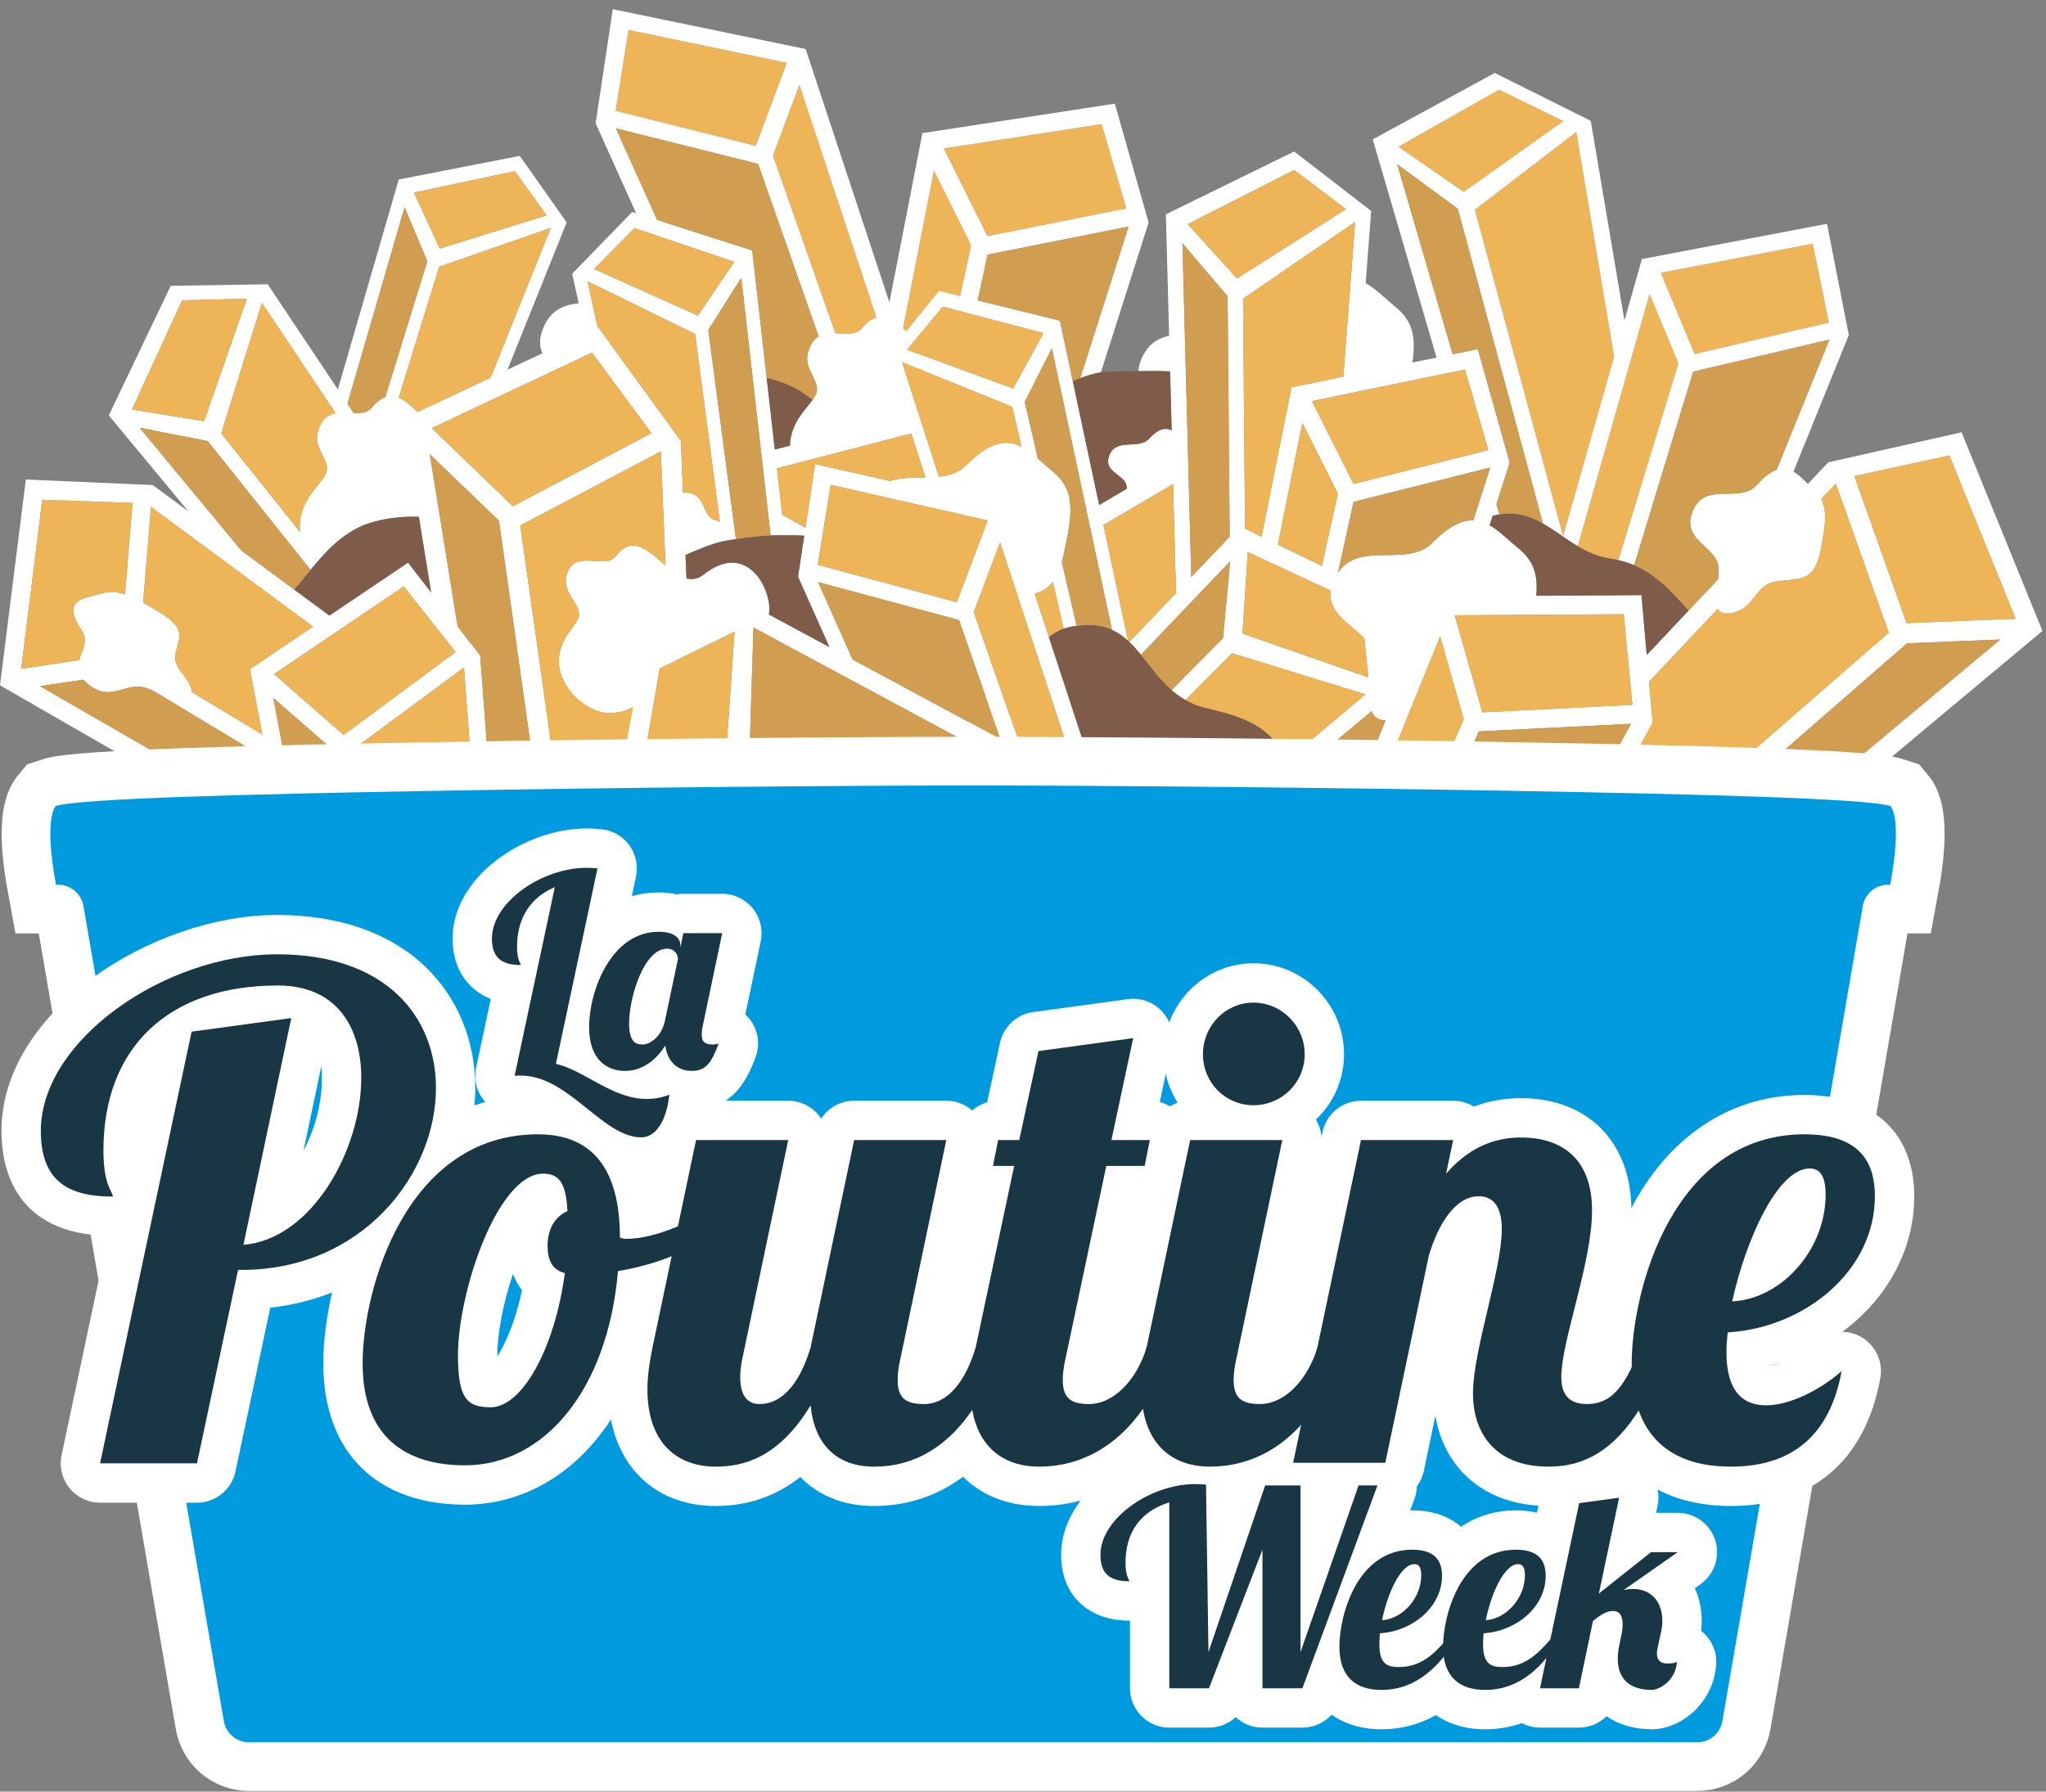 <svg width="153" height="134" viewBox="0 0 153 134" fill="none" xmlns="http://www.w3.org/2000/svg">
<rect x="0" y="0" width="153" height="134" fill="#808080" stroke="none"/>
<path d="M117.953 52.123C119.13 52.123 125.201 54.192 129.303 54.742C131.248 55.005 132.722 55.432 135.183 57.64C136.512 58.83 118.208 59.495 118.208 59.495L117.953 52.123V52.123Z" fill="#B68400"/>
<path d="M21.338 53.57C20.062 53.57 15.982 54.834 15.253 55.57C14.524 56.306 13.202 57.778 13.019 58.513C12.837 59.247 20.678 59.247 20.678 59.247L21.338 53.57Z" fill="#B68400"/>
<path d="M25.373 58.605C32.894 57.778 40.689 47.571 47.253 52.261C57.298 59.438 51.082 61.088 51.082 61.088L25.373 58.605" fill="#B68400"/>
<path d="M72.43 53.577C73.2 54.223 70.353 55.289 71.485 55.86C72.617 56.43 73.089 55.669 73.843 55.764C74.599 55.86 75.07 57.285 76.484 56.715C77.9 56.144 78.97 55.767 78.183 54.338C77.239 52.625 75.643 54.265 74.975 53.1C73.938 51.294 70.732 52.149 72.43 53.577Z" fill="white"/>
<path d="M84.232 15.591L82.382 9.282L70.57 11.102L73.834 17.665L84.232 15.591Z" fill="#EDB458"/>
<path d="M67.763 24.783L70.216 21.756L71.802 22.146L72.624 18.34L69.838 12.743L67.527 24.561C67.605 24.634 67.684 24.707 67.762 24.783L67.763 24.783Z" fill="#EDB458"/>
<path d="M61.863 68.172L61.989 67.584L61.787 67.505L61.863 68.172Z" fill="#EDB458"/>
<path d="M61.179 71.339L61.341 70.587L59.642 70.767L61.179 71.339Z" fill="#EDB458"/>
<path d="M58.84 4.696L46.998 2.236L46.031 8.288L56.52 10.914L58.84 4.696Z" fill="#EDB458"/>
<path d="M62.465 24.938C63.223 24.969 63.994 25.11 64.467 24.542C64.85 24.084 65.204 23.851 65.543 23.749L59.78 6.337L57.8 11.643L62.465 24.938V24.938Z" fill="#EDB458"/>
<path d="M116.916 9.059L112.101 6.707L104.571 10.97L109.454 14.355L116.916 9.059Z" fill="#EDB458"/>
<path d="M116.889 40.102L120.708 26.672L117.872 9.865L110.285 15.687L116.889 40.102Z" fill="#EDB458"/>
<path d="M136.767 24.126L135.556 18.224L124.191 20.401L126.723 26.491L136.767 24.126Z" fill="#EDB458"/>
<path d="M121.028 41.898L125.516 27.176L123.357 21.98L117.981 40.85C118.708 41.285 119.492 41.645 120.415 41.778C120.63 41.809 120.829 41.853 121.028 41.898L121.028 41.898Z" fill="#EDB458"/>
<path d="M115.539 81.119L117.293 76.791L152.734 47.19L146.688 32.333L136.715 34.582L135.197 36.194C134.839 35.844 134.493 35.496 134.115 35.275L138.254 25.06L136.622 16.739L122.782 19.377L121.476 23.973L118.956 9.035L111.776 5.456L102.654 10.427L107.426 26.744L105.618 27.115C105.891 25.221 105.674 24.015 104.325 22.927C103.569 22.317 102.888 21.596 102.124 21.183L102.537 15.778L96.779 11.33L87.183 16.029L87.427 25.114C86.624 25.29 85.924 25.69 85.463 26.621C85.252 27.046 85.154 27.419 85.126 27.759C85.916 27.742 86.722 27.74 87.499 27.778L87.618 32.189C87.169 31.977 86.662 32.016 85.931 32.813C85.154 33.658 83.54 32.752 82.985 33.983C82.432 35.216 83.865 35.424 84.193 36.169C84.242 36.279 84.26 36.412 84.268 36.552L82.197 37.77L80.224 28.507L79.26 23.98L73.112 22.468L73.851 19.046L84.393 16.945L80.779 28.284C81.339 28.074 81.867 27.917 82.325 27.847L85.895 16.645L83.366 7.754L68.979 9.957L66.51 22.615L60.247 3.669L45.825 0.687L44.541 9.222L47.568 15.945L47.277 15.852L42.787 20.474L43.273 22.684C42.236 22.793 41.307 23.133 40.739 24.277C40.294 25.174 40.31 25.855 40.564 26.424L37.949 27.653L42.376 16.632L38.869 11.659L29.819 13.426L25.266 29.123L20.02 21.264L12.768 21.378L8.135 31.069L14.092 38.252L11.422 36.28L1.932 35.861L0 51.256L16.148 60.55L15.499 62.786L21.363 64.135L30.115 110.217L40.464 109.378L38.434 82.497L41.165 99.33L53.667 100.075L53.075 85.644L57.62 90.876L69.463 80.947L73.793 91.706L81.56 92.227L84.992 99.926L82.554 105.956L92.436 111.436L106.223 86.037L113.108 80.287L115.54 81.118L115.539 81.119ZM114.901 79.454L114.336 79.261L115.308 78.449L114.901 79.454V79.454ZM145.778 34.072L150.731 46.278L142.576 46.605L138.67 35.612L145.778 34.072H145.778ZM137.279 36.17L141.241 47.316L114.693 70.434L123.584 54.055L123.316 50.989L128.464 45.526C128.599 45.793 128.866 45.936 129.368 45.866C131.277 45.6 131.129 43.763 132.798 43.496C134.469 43.229 135.654 43.62 136.13 41.223C136.498 39.382 136.668 38.24 136.189 37.327L137.279 36.17L137.279 36.17ZM110.85 53.276L108.784 46.019L121.421 45.939L122.07 52.718L110.85 53.276H110.85ZM108.608 75.047L106.197 78.799L55.996 57.936L56.346 46.936L108.608 75.047L108.608 75.047ZM93.406 97.293L90.994 98.037L83.303 75.928L86.848 77.315L93.406 97.293V97.293ZM90.835 85.477L90.72 85.129L92 79.332L93.139 79.778L90.835 85.477V85.477ZM89.934 82.729L88.352 77.904L90.788 78.857L89.934 82.729V82.729ZM91.515 87.553L94.455 80.293L97.603 81.525L93.039 92.203L91.515 87.553L91.515 87.553ZM48.745 60.86L55.002 59.047L105.427 80L103.846 82.46L48.745 60.86V60.86ZM52.846 80.045L52.7 76.5L55.62 78.259L53.537 80.444L52.846 80.045V80.045ZM52.631 74.82L52.362 68.255L59.87 73.801L56.612 77.218L52.632 74.821L52.631 74.82ZM56.669 65.502L53.71 66.751L52.246 65.436L52.198 64.26L52.803 63.989L56.669 65.502H56.669ZM60.711 67.084L60.98 69.445L58.902 69.666L58.455 66.274L58.544 66.236L60.711 67.084V67.084ZM57.893 69.772L56.9 69.877L54.36 68.001L57.486 66.683L57.894 69.772H57.893ZM61.863 68.172L61.787 67.506L61.99 67.585L61.863 68.173V68.172ZM61.341 70.588L61.179 71.339L59.642 70.767L61.341 70.588ZM60.583 72.598L60.903 72.717L60.837 72.786L60.583 72.598ZM63.258 68.081L64.478 68.559L64.594 68.846L62.654 70.88L63.258 68.082V68.081ZM55.031 40.32L52.967 24.677L55.432 20.782L57.629 40.051C58.477 40.015 59.32 40.021 60.142 40.066L59.675 43.133L62.019 48.392L57.501 45.961C57.535 45.708 57.544 45.461 57.519 45.229C57.326 43.434 55.56 40.645 52.624 42.968C52.19 43.312 51.761 43.369 51.337 43.259L51.265 41.507C52.291 41.054 53.269 40.661 54.045 40.491C54.37 40.42 54.701 40.373 55.031 40.319L55.031 40.32ZM75.696 30.427L76.388 33.415C75.322 32.868 74.084 32.945 72.242 34.803C71.685 35.365 70.975 35.573 70.213 35.657L67.456 27.089L75.695 30.427H75.696ZM80.642 58.41L76.419 56.138L72.818 45.785L74.787 40.571L80.642 58.41V58.41ZM63.76 49.328L61.179 43.537L71.719 46.378L74.814 55.275L63.76 49.328V49.328ZM62.118 36.265L73.857 38.926L71.549 45.04L61.153 42.239L62.118 36.265L62.118 36.265ZM68.148 32.422L69.208 35.715C68.292 35.73 67.362 35.707 66.566 35.974L60.957 34.707L60.232 39.471L58.494 38.491L58.101 35.03L68.148 32.422L68.148 32.422ZM49.33 50.001L54.931 47.246L54.204 57.766L47.636 59.86L49.33 50.001V50.001ZM92.914 47.383L93.306 41.292L99.519 44.177C99.281 45.887 101.021 46.668 102.03 47.758L102.327 50.663L92.914 47.383V47.383ZM97.388 31.626L100.043 36.913L98.849 42.324L95.56 40.732L97.388 31.626V31.626ZM110.175 38.916C109.343 38.894 108.37 39.328 107.113 40.595C105.232 42.491 101.639 40.426 100.055 42.828L101.223 37.536L111.44 34.968L110.175 38.917V38.916ZM102.568 53.192C102.703 53.6 103.01 53.859 103.612 53.877L98.003 67.748L94.921 66.091L96.679 58.13L102.568 53.192V53.192ZM99.26 68.424L107.693 47.597L109.456 53.788L102.464 70.148L99.26 68.424V68.424ZM135.556 18.224L136.767 24.127L126.723 26.491L124.191 20.401L135.556 18.224V18.224ZM120.708 26.671L116.889 40.102L110.285 15.687L117.873 9.865L120.708 26.672V26.671ZM112.101 6.706L116.916 9.058L109.454 14.355L104.571 10.97L112.101 6.706ZM104.483 12.287L109.013 15.611L115.383 39.155C116.259 39.654 117.076 40.309 117.981 40.85L123.356 21.979L125.515 27.176L121.027 41.898C121.452 41.994 121.842 42.122 122.204 42.275L126.618 27.797L136.801 25.401L132.856 35.138C132.432 35.285 131.951 35.627 131.378 36.265C130.094 37.698 127.581 35.994 126.627 38.124C125.672 40.255 127.939 40.719 128.417 42.049C128.542 42.398 128.535 42.844 128.492 43.308L126.281 45.655L123.142 48.987L122.752 44.512L114.883 44.556C115.017 43.012 114.717 41.949 113.522 40.985C112.791 40.395 112.13 39.701 111.395 39.283L111.619 38.584C111.791 38.54 111.963 38.497 112.126 38.471L111.902 37.703L112.895 34.6L110.514 26.11L108.631 26.497L104.483 12.287L104.483 12.287ZM109.55 27.64L111.296 33.662L101.22 36.196L98.107 29.999L109.55 27.64V27.64ZM100.454 28.173L96.577 28.968L94.34 40.141L93.102 39.541L92.954 22.342L101.341 16.596L100.455 28.173L100.454 28.173ZM96.78 12.713L100.653 15.645L92.505 20.829L88.819 16.767L96.781 12.713H96.78ZM88.424 18.194L91.799 22.162L91.955 40.143L89.082 43.157L88.423 18.194H88.424ZM83.155 47.115C83.601 47.32 83.998 47.595 84.359 47.925L82.515 39.268L87.724 36.204L87.942 44.352L84.45 48.015C84.755 48.306 85.042 48.629 85.321 48.97L91.995 41.976L91.455 47.732L87.61 51.612C87.925 51.892 88.27 52.144 88.65 52.36L92.126 48.853L102.112 51.936L96.109 56.969C96.289 57.567 96.386 58.251 96.344 59.063C96.31 59.714 95.736 60.231 94.806 60.642L93.743 65.456L90.903 63.928L91.134 62.776L92.983 61.226C92.239 61.401 91.404 61.545 90.511 61.663L89.019 62.915L87.261 61.969L82.245 59.271L78.438 47.656L77.374 44.408C77.905 44.258 78.36 44.001 78.73 43.52L79.543 47.026C79.821 46.928 80.142 46.853 80.509 46.805L79.404 42.036C79.439 41.911 79.474 41.788 79.504 41.65C80.234 38.34 80.474 36.661 78.65 35.192C78.292 34.903 77.951 34.589 77.61 34.293L76.629 30.058L78.659 26.052L83.155 47.114L83.155 47.115ZM78.033 24.913L75.762 29.056L67.841 26.151L70.499 22.936L78.034 24.913H78.033ZM82.382 9.281L84.231 15.591L73.834 17.664L70.57 11.102L82.382 9.281H82.382ZM69.838 12.742L72.624 18.339L71.802 22.145L70.216 21.756L67.763 24.782C67.684 24.706 67.606 24.633 67.527 24.56L69.838 12.742L69.838 12.742ZM65.543 23.748C65.204 23.85 64.849 24.083 64.467 24.542C63.994 25.11 63.222 24.968 62.464 24.938L57.799 11.642L59.779 6.337L65.543 23.748ZM46.998 2.236L58.84 4.696L56.52 10.914L46.031 8.288L46.998 2.237L46.998 2.236ZM46.058 9.6L56.691 12.26L61.218 25.16C60.885 25.357 60.605 25.715 60.422 26.351C60.083 27.528 61.196 28.352 61.09 29.229C61.065 29.442 60.942 29.66 60.773 29.897C60.243 30.633 59.23 31.554 59.078 33.096C59.071 33.173 59.085 33.249 59.083 33.326L57.941 33.621L57.331 28.249L56.251 18.731L49.141 16.45L46.058 9.6H46.058ZM47.448 17.06L54.91 19.586L52.184 23.603L44.42 20.116L47.447 17.06H47.448ZM43.935 21.036L51.979 24.982L53.833 39.028C53.722 38.98 53.608 38.933 53.467 38.893C52.389 38.595 52.879 36.71 51.074 36.86L50.915 32.974L44.733 24.466L44.693 24.485L43.935 21.036V21.036ZM44.271 26.377L48.719 32.398L38.352 37.86L32.286 32.023L44.27 26.377H44.271ZM36.686 28.245L31.217 30.814C30.758 30.364 30.299 29.943 29.815 29.74L32.844 19.949L41.185 17.045L36.686 28.245V28.245ZM38.502 12.807L40.877 16.103L32.88 18.593L30.955 14.403L38.502 12.807ZM30.256 15.498L31.954 19.542L28.813 29.699C28.498 29.815 28.17 30.051 27.818 30.472C27.478 30.88 26.983 30.92 26.451 30.899L25.984 30.199L30.256 15.498V15.498ZM25.092 30.902C24.534 31.003 24.045 31.332 23.773 32.28C23.434 33.458 24.547 34.284 24.441 35.159C24.336 36.036 22.629 36.989 22.429 39.026C22.403 39.286 22.412 39.545 22.448 39.799L16.544 32.408L19.586 22.653L25.092 30.902ZM13.62 22.461L18.462 22.337L15.262 31.501L9.872 30.625L13.62 22.461H13.62ZM10.441 31.991L15.528 32.989L23.223 42.621C24.48 41.098 25.864 39.586 27.97 39.02C29.12 38.711 30.245 38.617 31.32 38.651L32.236 44.299L30.512 42.078L24.634 46.039L22.002 44.095L18.05 41.176L10.441 31.991V31.991ZM25.698 54.964L20.491 50.416L30.195 43.862L34.073 48.77L25.698 54.964V54.964ZM23.41 46.865L18.688 50.048L19.617 54.937L14.344 51.762C14.252 50.656 12.917 50.052 13.116 48.952C13.341 47.716 14.03 47.063 11.97 45.817C11.499 45.532 11.086 45.288 10.704 45.077L11.289 37.91L23.41 46.865H23.41ZM3.159 37.378L9.909 37.616L9.351 44.455C8.714 44.245 8.15 44.21 7.535 44.398C6.226 44.798 4.545 44.81 6.1 47.133C6.649 47.953 6.133 48.649 5.915 49.371L1.585 50.024L3.16 37.377L3.159 37.378ZM2.992 51.321L6.229 50.833C6.299 50.912 6.376 50.991 6.469 51.073C8.151 52.541 9.212 51.181 10.563 51.369C10.847 51.409 11.164 51.531 11.489 51.683L19.968 56.789L20.888 61.632L2.992 51.321V51.321ZM16.773 61.894L17.018 61.05L18.8 62.076L18.718 62.341L16.773 61.893L16.773 61.894ZM31.149 108.758L20.436 52.196L24.878 56.075L33.785 108.545L31.149 108.758ZM35.071 108.44L26.206 56.201L34.695 49.922L39.092 108.114L35.071 108.44V108.44ZM42.476 97.893L37.074 64.485L35.906 49.026L34.223 46.858L32.139 33.969L37.314 38.951L45.66 98.083L42.476 97.893V97.893ZM52.071 98.466L47.214 98.176L38.905 39.302L49.416 33.764L49.765 42.283C48.516 41.226 47.291 39.949 46.05 41.597C45.218 42.699 42.751 40.846 42.327 43.231C42.133 44.329 43.308 45.114 43.304 45.933C43.303 46.752 41.754 47.62 41.791 49.523C41.829 51.425 43.829 53.345 45.584 53.327C46.307 53.321 46.853 53.162 47.328 52.887L45.757 61.231L50.621 63.135L51.422 82.661L50.931 83.177L51.468 83.796L52.07 98.466H52.071ZM52.707 83.149L66.045 69.172L69.044 70.346L54.41 85.11L52.707 83.149H52.707ZM57.841 89.059L55.241 86.069L70.327 70.848L72.389 71.655L74.078 75.444L57.841 89.059H57.841ZM75.435 90.581L71.037 79.628L74.594 76.645L79.829 90.877L75.435 90.581V90.581ZM73.991 72.283L81.794 75.337L89.817 98.398L86.135 99.528L73.991 72.283H73.991ZM84.346 105.257L86.049 101.051L89.743 99.915L86.862 106.655L84.346 105.257ZM91.928 109.465L88.09 107.335L91.49 99.379L95.034 98.29L93.698 94.213L98.903 82.034L104.391 84.182L110.597 74.523L103.699 70.813L110.586 54.702L121.962 54.136L91.928 109.465V109.465ZM108.172 82.446L112.642 74.212L142.615 48.112L149.573 47.833L108.172 82.446L108.172 82.446Z" fill="white"/>
<path d="M150.731 46.278L145.778 34.072L138.67 35.612L142.576 46.605L150.731 46.278Z" fill="#EDB458"/>
<path d="M136.131 41.222C135.654 43.62 134.469 43.229 132.799 43.495C131.129 43.763 131.277 45.599 129.368 45.866C128.866 45.936 128.599 45.793 128.464 45.525L123.317 50.988L123.584 54.055L114.693 70.434L141.241 47.316L137.28 36.169L136.19 37.326C136.669 38.24 136.498 39.381 136.131 41.222L136.131 41.222Z" fill="#EDB458"/>
<path d="M40.877 16.103L38.502 12.808L30.955 14.403L32.88 18.594L40.877 16.103Z" fill="#EDB458"/>
<path d="M29.815 29.74C30.299 29.943 30.758 30.364 31.217 30.814L36.687 28.245L41.186 17.045L32.844 19.949L29.815 29.74Z" fill="#EDB458"/>
<path d="M18.462 22.337L13.62 22.461L9.873 30.625L15.262 31.501L18.462 22.337Z" fill="#EDB458"/>
<path d="M22.448 39.799C22.413 39.545 22.404 39.286 22.429 39.026C22.629 36.989 24.337 36.036 24.441 35.159C24.548 34.284 23.434 33.458 23.773 32.28C24.046 31.332 24.534 31.003 25.092 30.902L19.587 22.653L16.544 32.408L22.448 39.799V39.799Z" fill="#EDB458"/>
<path d="M58.1 35.029L58.493 38.491L60.232 39.471L60.957 34.706L66.565 35.973C67.362 35.707 68.291 35.73 69.208 35.714L68.148 32.421L58.1 35.029L58.1 35.029Z" fill="#EDB458"/>
<path d="M52.184 23.604L54.91 19.587L47.448 17.061L44.42 20.116L52.184 23.604Z" fill="#EDB458"/>
<path d="M56.9 69.877L57.893 69.772L57.485 66.683L54.36 68.001L56.9 69.877Z" fill="#EDB458"/>
<path d="M44.733 24.465L50.915 32.973L51.074 36.859C52.879 36.71 52.389 38.595 53.467 38.893C53.609 38.932 53.723 38.98 53.834 39.027L51.979 24.981L43.935 21.035L44.694 24.483L44.733 24.465V24.465Z" fill="#EDB458"/>
<path d="M87.943 44.352L87.724 36.205L82.516 39.268L84.36 47.926C84.391 47.954 84.42 47.986 84.451 48.016L87.943 44.352L87.943 44.352Z" fill="#EDB458"/>
<path d="M100.654 15.645L96.781 12.714L88.819 16.767L92.505 20.829L100.654 15.645Z" fill="#EDB458"/>
<path d="M93.102 39.542L94.341 40.142L96.578 28.969L100.455 28.174L101.341 16.596L92.954 22.342L93.102 39.542Z" fill="#EDB458"/>
<path d="M70.499 22.936L67.841 26.152L75.762 29.057L78.033 24.913L70.499 22.936Z" fill="#EDB458"/>
<path d="M67.456 27.088L70.213 35.657C70.975 35.573 71.685 35.365 72.242 34.803C74.084 32.945 75.322 32.868 76.388 33.415L75.696 30.427L67.456 27.088H67.456Z" fill="#EDB458"/>
<path d="M78.731 43.522C78.361 44.002 77.906 44.259 77.374 44.409L78.439 47.657C78.734 47.408 79.088 47.19 79.543 47.028L78.731 43.522V43.522Z" fill="#EDB458"/>
<path d="M6.1 47.134C4.545 44.81 6.226 44.798 7.535 44.398C8.15 44.21 8.714 44.245 9.351 44.455L9.909 37.616L3.159 37.378L1.585 50.024L5.915 49.371C6.132 48.649 6.648 47.953 6.1 47.134L6.1 47.134Z" fill="#EDB458"/>
<path d="M52.362 68.254L52.631 74.82L56.612 77.218L59.869 73.801L52.362 68.254Z" fill="#EDB458"/>
<path d="M11.97 45.816C14.03 47.063 13.341 47.716 13.116 48.952C12.916 50.052 14.252 50.656 14.344 51.761L19.617 54.937L18.688 50.047L23.41 46.865L11.289 37.91L10.703 45.076C11.085 45.287 11.499 45.532 11.97 45.816H11.97Z" fill="#EDB458"/>
<path d="M32.287 32.023L38.352 37.86L48.719 32.399L44.271 26.378L32.287 32.023Z" fill="#EDB458"/>
<path d="M51.422 82.661L50.621 63.135L45.757 61.231L47.328 52.887C46.853 53.162 46.307 53.321 45.585 53.327C43.829 53.345 41.829 51.425 41.791 49.523C41.754 47.621 43.303 46.752 43.305 45.932C43.308 45.115 42.133 44.329 42.328 43.231C42.752 40.846 45.219 42.699 46.05 41.597C47.291 39.949 48.517 41.226 49.766 42.283L49.416 33.764L38.905 39.302L47.215 98.176L52.071 98.466L51.469 83.796L50.931 83.177L51.423 82.661H51.422Z" fill="#EDB458"/>
<path d="M30.195 43.862L20.491 50.416L25.698 54.964L34.073 48.77L30.195 43.862Z" fill="#EDB458"/>
<path d="M34.695 49.922L26.205 56.201L35.071 108.44L39.091 108.114L34.695 49.922Z" fill="#EDB458"/>
<path d="M98.107 29.999L101.22 36.196L111.296 33.663L109.551 27.641L98.107 29.999Z" fill="#EDB458"/>
<path d="M89.934 82.728L90.788 78.856L88.352 77.903L89.934 82.728Z" fill="#EDB458"/>
<path d="M95.56 40.732L98.849 42.324L100.043 36.913L97.388 31.625L95.56 40.732Z" fill="#EDB458"/>
<path d="M92.984 61.227L91.135 62.777L90.904 63.929L93.744 65.457L94.806 60.643C94.297 60.868 93.682 61.062 92.984 61.227V61.227Z" fill="#EDB458"/>
<path d="M102.327 50.663L102.03 47.757C101.021 46.668 99.281 45.886 99.519 44.176L93.306 41.291L92.914 47.382L102.327 50.662V50.663Z" fill="#EDB458"/>
<path d="M74.078 75.444L72.389 71.655L70.327 70.848L55.24 86.069L57.841 89.059L74.078 75.444Z" fill="#EDB458"/>
<path d="M87.262 61.97L89.019 62.916L90.512 61.664C89.487 61.799 88.386 61.898 87.262 61.971V61.97Z" fill="#EDB458"/>
<path d="M89.646 52.812C91.228 53.325 95.117 53.672 96.11 56.97L102.113 51.936L92.126 48.854L88.651 52.361C88.958 52.536 89.283 52.694 89.646 52.812V52.812Z" fill="#EDB458"/>
<path d="M57.331 28.249L57.94 33.622L59.083 33.326C59.085 33.249 59.07 33.173 59.078 33.096C59.23 31.554 60.242 30.634 60.772 29.897C60.477 29.685 60.179 29.475 59.879 29.274C59.238 28.843 58.314 28.509 57.331 28.249V28.249Z" fill="#7F5B49"/>
<path d="M112.126 38.471C111.964 38.497 111.791 38.54 111.62 38.584L111.396 39.283C112.131 39.701 112.791 40.395 113.523 40.985C114.718 41.949 115.018 43.012 114.883 44.556L122.752 44.512L123.142 48.987L126.282 45.655C125.035 44.314 123.933 43.005 122.204 42.275C121.842 42.122 121.453 41.994 121.028 41.898C120.829 41.853 120.63 41.809 120.415 41.778C119.492 41.645 118.708 41.285 117.981 40.85C117.077 40.309 116.26 39.654 115.384 39.155C114.436 38.615 113.414 38.27 112.127 38.471H112.126Z" fill="#7F5B49"/>
<path d="M80.223 28.506L82.196 37.769L84.267 36.551C84.26 36.411 84.241 36.279 84.192 36.168C83.865 35.424 82.431 35.215 82.984 33.982C83.539 32.752 85.153 33.657 85.93 32.813C86.662 32.016 87.168 31.976 87.617 32.189L87.498 27.777C86.721 27.739 85.915 27.741 85.125 27.758C84.326 27.776 83.549 27.802 82.853 27.802C82.689 27.802 82.512 27.817 82.324 27.846C81.866 27.916 81.337 28.073 80.778 28.284C80.595 28.352 80.411 28.426 80.223 28.506H80.223Z" fill="#7F5B49"/>
<path d="M51.264 41.507L51.336 43.259C51.761 43.369 52.189 43.312 52.624 42.968C55.56 40.645 57.326 43.435 57.519 45.23C57.544 45.462 57.535 45.709 57.501 45.962L62.019 48.392L59.674 43.133L60.141 40.066C59.319 40.021 58.477 40.015 57.628 40.051C56.758 40.089 55.89 40.179 55.03 40.32C54.701 40.374 54.369 40.421 54.045 40.492C53.269 40.662 52.291 41.055 51.265 41.507L51.264 41.507Z" fill="#7F5B49"/>
<path d="M24.634 46.04L30.512 42.078L32.237 44.299L31.32 38.652C30.245 38.618 29.12 38.711 27.971 39.02C25.864 39.587 24.48 41.098 23.223 42.622C22.81 43.123 22.409 43.625 22.002 44.096L24.634 46.04V46.04Z" fill="#7F5B49"/>
<path d="M81.441 46.743C81.094 46.743 80.793 46.769 80.51 46.806C80.143 46.854 79.822 46.929 79.544 47.028C79.088 47.189 78.734 47.408 78.439 47.657L82.246 59.272L87.263 61.97C88.386 61.898 89.487 61.799 90.513 61.664C91.405 61.546 92.24 61.402 92.984 61.226C93.683 61.061 94.297 60.867 94.807 60.643C95.737 60.232 96.311 59.715 96.345 59.064C96.387 58.252 96.29 57.568 96.11 56.97C95.117 53.672 91.228 53.325 89.646 52.812C89.283 52.694 88.959 52.536 88.651 52.361C88.271 52.144 87.926 51.892 87.611 51.613C86.722 50.825 86.039 49.848 85.322 48.971C85.043 48.629 84.756 48.307 84.451 48.016C84.42 47.986 84.391 47.955 84.36 47.926C83.999 47.595 83.601 47.321 83.156 47.115C82.66 46.886 82.103 46.743 81.441 46.743L81.441 46.743Z" fill="#7F5B49"/>
<path d="M121.421 45.938L108.784 46.019L110.85 53.276L122.07 52.718L121.421 45.938Z" fill="#EDB458"/>
<path d="M107.693 47.596L99.26 68.424L102.464 70.147L109.456 53.787L107.693 47.596Z" fill="#EDB458"/>
<path d="M86.049 101.05L84.346 105.257L86.863 106.654L89.743 99.915L86.049 101.05Z" fill="#EDB458"/>
<path d="M97.603 81.524L94.455 80.292L91.515 87.552L93.039 92.202L97.603 81.524Z" fill="#EDB458"/>
<path d="M61.153 42.239L71.549 45.039L73.857 38.926L62.118 36.264L61.153 42.239Z" fill="#EDB458"/>
<path d="M74.787 40.571L72.818 45.785L76.419 56.138L80.642 58.409L74.787 40.571Z" fill="#EDB458"/>
<path d="M86.848 77.314L83.303 75.927L90.994 98.036L93.406 97.293L86.848 77.314Z" fill="#EDB458"/>
<path d="M47.636 59.86L54.204 57.766L54.931 47.247L49.33 50.001L47.636 59.86Z" fill="#EDB458"/>
<path d="M84.391 16.944L73.85 19.045L73.11 22.468L79.259 23.98L80.223 28.506C80.412 28.426 80.596 28.352 80.778 28.284L84.391 16.944H84.391Z" fill="#D19D50"/>
<path d="M64.478 68.559L63.258 68.081L62.653 70.88L64.593 68.845L64.478 68.559Z" fill="#D19D50"/>
<path d="M57.331 28.248C58.314 28.508 59.238 28.843 59.879 29.273C60.179 29.475 60.477 29.684 60.772 29.896C60.942 29.66 61.065 29.442 61.09 29.229C61.196 28.352 60.083 27.528 60.422 26.35C60.604 25.714 60.885 25.357 61.217 25.16L56.69 12.26L46.057 9.6L49.141 16.449L56.25 18.73L57.33 28.248H57.331Z" fill="#D19D50"/>
<path d="M112.896 34.6L111.902 37.703L112.126 38.471C113.413 38.27 114.436 38.616 115.384 39.155L109.013 15.611L104.484 12.287L108.631 26.496L110.515 26.11L112.896 34.6V34.6Z" fill="#D19D50"/>
<path d="M114.901 79.454L115.308 78.449L114.336 79.261L114.901 79.454Z" fill="#D19D50"/>
<path d="M126.281 45.655L128.493 43.308C128.536 42.844 128.543 42.398 128.417 42.049C127.94 40.719 125.673 40.255 126.628 38.124C127.582 35.994 130.094 37.698 131.379 36.265C131.951 35.627 132.432 35.285 132.856 35.138L136.801 25.401L126.618 27.797L122.204 42.275C123.932 43.005 125.034 44.314 126.281 45.655L126.281 45.655Z" fill="#D19D50"/>
<path d="M149.573 47.832L142.615 48.111L112.642 74.211L108.172 82.446L149.573 47.832Z" fill="#D19D50"/>
<path d="M27.818 30.472C28.169 30.051 28.498 29.815 28.813 29.7L31.954 19.542L30.256 15.498L25.984 30.199L26.451 30.899C26.983 30.919 27.478 30.88 27.818 30.472V30.472Z" fill="#D19D50"/>
<path d="M17.018 61.05L16.773 61.894L18.718 62.342L18.8 62.076L17.018 61.05Z" fill="#D19D50"/>
<path d="M22.003 44.096C22.409 43.625 22.81 43.123 23.223 42.621L15.529 32.989L10.441 31.991L18.05 41.176L22.003 44.096V44.096Z" fill="#D19D50"/>
<path d="M71.037 79.627L75.435 90.581L79.829 90.877L74.594 76.645L71.037 79.627Z" fill="#D19D50"/>
<path d="M58.902 69.665L60.98 69.445L60.71 67.084L58.544 66.236L58.455 66.273L58.902 69.665Z" fill="#D19D50"/>
<path d="M57.628 40.051L55.431 20.782L52.967 24.677L55.03 40.32C55.89 40.179 56.758 40.088 57.628 40.051V40.051Z" fill="#D19D50"/>
<path d="M52.198 64.259L52.246 65.436L53.709 66.751L56.668 65.501L52.802 63.988L52.198 64.259Z" fill="#D19D50"/>
<path d="M89.082 43.157L91.956 40.144L91.799 22.162L88.424 18.194L89.082 43.157Z" fill="#D19D50"/>
<path d="M77.611 34.295C77.952 34.59 78.293 34.905 78.65 35.194C80.474 36.663 80.234 38.342 79.505 41.652C79.475 41.79 79.439 41.912 79.405 42.038L80.51 46.806C80.792 46.77 81.094 46.744 81.44 46.744C82.103 46.744 82.659 46.886 83.155 47.115L78.659 26.054L76.629 30.059L77.61 34.295L77.611 34.295Z" fill="#D19D50"/>
<path d="M52.7 76.499L52.845 80.044L53.537 80.443L55.62 78.258L52.7 76.499Z" fill="#D19D50"/>
<path d="M20.888 61.632L19.968 56.788L11.49 51.682C11.164 51.53 10.847 51.408 10.564 51.369C9.212 51.18 8.152 52.54 6.469 51.072C6.376 50.991 6.299 50.911 6.229 50.833L2.992 51.32L20.889 61.631L20.888 61.632Z" fill="#D19D50"/>
<path d="M37.313 38.95L32.139 33.969L34.223 46.858L35.906 49.026L37.074 64.485L42.476 97.893L45.66 98.083L37.313 38.95Z" fill="#D19D50"/>
<path d="M24.878 56.075L20.436 52.196L31.149 108.758L33.785 108.545L24.878 56.075Z" fill="#D19D50"/>
<path d="M90.72 85.128L90.835 85.476L93.139 79.777L91.999 79.331L90.72 85.128Z" fill="#D19D50"/>
<path d="M101.223 37.535L100.056 42.828C101.639 40.426 105.232 42.49 107.113 40.594C108.37 39.327 109.343 38.894 110.175 38.916L111.44 34.967L101.223 37.535V37.535Z" fill="#D19D50"/>
<path d="M96.678 58.129L94.921 66.091L98.003 67.748L103.612 53.877C103.011 53.859 102.703 53.599 102.568 53.191L96.678 58.129V58.129Z" fill="#D19D50"/>
<path d="M87.611 51.613L91.456 47.733L91.996 41.977L85.322 48.971C86.039 49.848 86.722 50.825 87.611 51.613H87.611Z" fill="#D19D50"/>
<path d="M69.044 70.346L66.045 69.172L52.707 83.149L54.41 85.11L69.044 70.346Z" fill="#D19D50"/>
<path d="M121.962 54.135L110.586 54.701L103.7 70.812L110.597 74.522L104.391 84.181L98.904 82.033L93.698 94.213L95.034 98.289L91.49 99.378L88.09 107.334L91.928 109.465L121.962 54.135Z" fill="#D19D50"/>
<path d="M71.719 46.377L61.178 43.537L63.759 49.328L74.814 55.274L71.719 46.377Z" fill="#D19D50"/>
<path d="M89.817 98.398L81.794 75.336L73.991 72.282L86.135 99.528L89.817 98.398Z" fill="#D19D50"/>
<path d="M103.845 82.459L105.426 79.999L55.002 59.046L48.744 60.859L103.845 82.459Z" fill="#D19D50"/>
<path d="M56.345 46.935L55.996 57.935L106.197 78.799L108.608 75.046L56.345 46.935Z" fill="#D19D50"/>
<path d="M113.644 59.16C98.91 58.895 82 58.751 72.912 58.747H72.627C63.525 58.751 46.611 58.895 31.896 59.16C19.129 59.391 5.9 59.706 4.16 60.291C4.011 60.47 3.336 61.569 4.187 66.17H4.356C5.302 66.17 6.107 66.87 6.249 67.812L16.729 128.669C16.872 129.62 17.668 130.309 18.622 130.309H126.917C127.871 130.309 128.668 129.62 128.811 128.669L139.291 67.812C139.433 66.87 140.237 66.17 141.183 66.17H141.353C142.205 61.567 141.529 60.468 141.381 60.291C139.64 59.706 126.412 59.391 113.644 59.16V59.16Z" fill="#4197CB" stroke="white" stroke-width="7.283" stroke-miterlimit="10"/>
<path d="M113.644 59.16C98.91 58.895 82 58.751 72.912 58.747H72.627C63.525 58.751 46.611 58.895 31.896 59.16C19.129 59.391 5.9 59.706 4.16 60.291C4.011 60.47 3.336 61.569 4.187 66.17H4.356C5.302 66.17 6.107 66.87 6.249 67.812L16.729 128.669C16.872 129.62 17.668 130.309 18.622 130.309H126.917C127.871 130.309 128.668 129.62 128.811 128.669L139.291 67.812C139.433 66.87 140.237 66.17 141.183 66.17H141.353C142.205 61.567 141.529 60.468 141.381 60.291C139.64 59.706 126.412 59.391 113.644 59.16V59.16Z" fill="#009ADE"/>
<g style="mix-blend-mode:multiply" opacity="0.3">
<path d="M73.453 65.865V65.862C73.226 65.862 72.998 65.864 72.77 65.864C72.542 65.864 72.314 65.862 72.087 65.862V65.865C48.682 65.927 25.913 66.424 10.275 67.155C10.275 67.155 16.839 107.978 32.702 114.322C40.315 117.367 56.684 118.567 72.77 118.415C88.856 118.567 105.224 117.367 112.838 114.322C128.7 107.978 135.265 67.155 135.265 67.155C119.626 66.424 96.858 65.928 73.453 65.865V65.865Z" fill="#009ADE"/>
</g>
<path d="M41.57 79.567C43.67 80.035 45.791 82.193 48.356 82.193C48.9 82.193 49.467 82.113 50.052 81.869C49.85 83.823 49.042 85.066 47.951 85.066C45.064 85.066 42.52 80.443 38.946 80.443C38.784 80.443 38.643 80.443 38.482 80.463L41.49 66.351C39.734 67.085 38.664 68.613 38.664 70.791C38.664 71.829 38.926 71.992 38.946 72.175C37.553 72.175 36.786 71.666 36.786 70.2C36.786 67.49 40.501 64.905 43.873 64.905C44.156 64.905 44.418 64.927 44.681 64.947L41.57 79.568L41.57 79.567Z" fill="#183643"/>
<path d="M47.951 88.008C45.549 88.008 43.713 86.534 42.094 85.233C40.963 84.324 39.793 83.385 38.946 83.385C38.903 83.385 38.862 83.384 38.821 83.385C37.885 83.495 36.952 83.147 36.314 82.451C35.67 81.75 35.406 80.78 35.605 79.849L36.699 74.714C34.913 74.001 33.844 72.382 33.844 70.2C33.844 65.56 39.235 61.961 43.873 61.961C44.251 61.961 44.586 61.988 44.856 62.009L44.909 62.013C45.754 62.078 46.53 62.505 47.038 63.185C47.545 63.864 47.735 64.729 47.559 65.558L44.956 77.794C45.184 77.916 45.407 78.039 45.623 78.158C46.642 78.72 47.604 79.251 48.356 79.251C48.586 79.251 48.755 79.221 48.922 79.152C49.88 78.754 50.977 78.889 51.809 79.508C52.641 80.128 53.086 81.14 52.979 82.171C52.533 86.479 49.992 88.008 47.952 88.008L47.951 88.008Z" fill="white"/>
<path d="M54.008 69.791L52.554 76.715C52.495 76.981 52.475 77.185 52.475 77.367C52.475 77.937 52.736 78.12 53.302 78.12C53.484 78.12 53.605 78.1 53.746 78.04C53.202 79.464 52.818 80.096 51.728 80.096C50.638 80.096 49.911 79.382 49.749 78.201C49.143 79.139 48.174 80.096 46.741 80.096C45.367 80.096 44.054 79.24 44.054 76.817C44.054 74.068 45.73 69.69 49.245 69.69C50.394 69.69 50.879 70.138 50.879 70.729V70.871L51.101 69.791H54.008V69.791ZM47.042 76.533C47.042 78.1 47.689 78.12 48.052 78.12C48.638 78.12 49.486 77.509 49.727 76.327L50.697 71.728C50.697 71.482 50.516 70.954 49.87 70.954C48.153 70.954 47.042 74.617 47.042 76.533L47.042 76.533Z" fill="#183643"/>
<path d="M51.727 83.038C50.848 83.038 50.038 82.828 49.34 82.445C48.533 82.835 47.657 83.038 46.74 83.038C45.194 83.038 43.783 82.46 42.767 81.411C42.012 80.63 41.111 79.199 41.111 76.817C41.111 72.756 43.696 66.748 49.245 66.748C49.738 66.748 50.19 66.799 50.6 66.892C50.763 66.864 50.931 66.849 51.101 66.849H54.008C54.894 66.849 55.734 67.249 56.292 67.937C56.851 68.625 57.069 69.529 56.887 70.396L55.737 75.874C55.752 75.888 55.768 75.903 55.783 75.917C56.636 76.735 56.916 77.984 56.495 79.088C56.005 80.37 54.988 83.038 51.727 83.038V83.038Z" fill="white"/>
<path d="M21.78 76.145L18.205 93.102C23.29 92.695 27.015 86.045 27.015 80.614C27.015 76.856 25.202 73.707 20.772 73.707C12.618 73.707 7.735 78.327 7.735 86.045C7.735 88.632 8.389 89.04 8.439 89.496C4.966 89.496 3.053 88.227 3.053 84.572C3.053 77.82 12.316 71.374 20.722 71.374C28.977 71.374 32.601 76.145 32.601 81.372C32.601 87.82 27.115 94.98 18.054 94.98H17.802L14.731 109.447H7.483L14.328 77.16L21.78 76.145L21.78 76.145Z" fill="#183643"/>
<path d="M14.731 112.39H7.483C6.596 112.39 5.756 111.989 5.197 111.3C4.638 110.61 4.421 109.705 4.605 108.837L8.082 92.434C1.157 92.274 0.111 87.461 0.111 84.572C0.111 75.631 11.386 68.432 20.723 68.432C25.316 68.432 29.142 69.763 31.787 72.283C34.209 74.591 35.543 77.819 35.543 81.373C35.543 88.788 29.74 96.751 20.21 97.805L17.609 110.058C17.32 111.417 16.12 112.39 14.731 112.39V112.39ZM11.115 106.505H12.348L14.923 94.369C14.993 94.039 15.117 93.732 15.284 93.456C15.246 93.139 15.259 92.815 15.326 92.495L18.04 79.624L16.777 79.797L11.115 106.505L11.115 106.505ZM24.03 79.737L22.697 86.061C23.527 84.481 24.073 82.583 24.073 80.614C24.073 80.297 24.058 80.005 24.03 79.737V79.737Z" fill="white"/>
<path d="M46.356 92.559C46.548 92.655 46.74 92.655 46.884 92.655C49.084 92.655 52.195 91.207 54.254 89.76L54.684 91.062C52.865 93.042 49.706 94.489 46.212 95.067C45.447 103.998 40.662 109.595 34.774 109.595C30.323 109.595 27.117 107.472 27.117 101.971C27.117 96.419 30.37 84.837 40.229 84.837C44.347 84.837 46.356 87.491 46.356 92.559L46.356 92.559ZM42.24 95.215C41.235 94.972 40.948 94.152 40.948 93.185C40.948 91.833 41.57 90.966 42.432 90.581C42.336 88.552 41.857 87.781 40.614 87.781C37.215 87.781 34.248 96.611 34.248 101.344C34.248 104.528 34.868 105.253 36.688 105.253C39.034 105.253 41.475 100.908 42.24 95.214L42.24 95.215Z" fill="#183643"/>
<path d="M34.774 112.538C28.137 112.538 24.175 108.588 24.175 101.971C24.175 95.421 28.099 81.894 40.229 81.894C42.602 81.894 47.711 82.681 48.998 89.226C50.159 88.798 51.464 88.124 52.562 87.353C53.324 86.817 54.295 86.674 55.178 86.966C56.063 87.26 56.756 87.953 57.048 88.838L57.477 90.14C57.812 91.153 57.572 92.267 56.85 93.052C55.017 95.049 52.182 96.618 48.876 97.5C48.236 101.478 46.811 104.913 44.704 107.527C42.099 110.759 38.573 112.538 34.774 112.538L34.774 112.538ZM33.671 91.093C31.06 94.339 30.059 99.191 30.059 101.971C30.059 104.446 30.773 105.812 32.497 106.362C31.306 104.746 31.306 102.478 31.306 101.344C31.306 99.008 32.062 94.715 33.671 91.093H33.671ZM38.361 95.279C37.643 97.393 37.191 99.716 37.191 101.344C37.191 101.379 37.191 101.413 37.191 101.447C37.814 100.478 38.553 98.798 39.036 96.498C38.756 96.139 38.529 95.73 38.36 95.279H38.361Z" fill="white"/>
<path d="M70.764 85.269L67.318 101.682C67.174 102.31 67.128 102.791 67.128 103.227C67.128 104.578 67.75 105.012 69.089 105.012C70.956 105.012 72.249 103.179 72.965 100.766H74.976C72.249 108.631 67.941 109.694 65.358 109.694C62.629 109.694 60.905 108.101 60.619 105.108C58.225 109.066 55.545 109.694 53.535 109.694C50.664 109.694 48.414 107.957 48.414 103.901C48.414 102.984 48.557 101.922 48.797 100.766L52.05 85.269H58.943L55.498 101.682C55.402 102.165 55.353 102.597 55.353 103.032C55.353 104.143 55.737 105.012 56.789 105.012C58.655 105.012 59.9 103.179 60.619 100.766L63.873 85.269H70.764V85.269Z" fill="#183643"/>
<path d="M65.358 112.636C63.085 112.636 61.193 111.86 59.851 110.47C58.021 111.91 55.91 112.636 53.536 112.636C48.637 112.636 45.472 109.207 45.472 103.9C45.472 102.831 45.617 101.61 45.917 100.167L49.171 84.664C49.457 83.302 50.658 82.327 52.051 82.327H58.943C59.83 82.327 60.669 82.726 61.227 83.415C61.292 83.494 61.352 83.577 61.408 83.662C61.938 82.849 62.855 82.327 63.873 82.327H70.765C71.651 82.327 72.49 82.726 73.049 83.415C73.608 84.103 73.826 85.006 73.644 85.874L70.972 98.601C71.502 98.113 72.208 97.823 72.966 97.823H74.976C75.928 97.823 76.821 98.283 77.373 99.059C77.925 99.835 78.068 100.83 77.756 101.729C74.63 110.743 69.288 112.636 65.357 112.636H65.358ZM62.866 103.208C63.244 103.655 63.49 104.216 63.548 104.828C63.652 105.918 63.852 106.751 65.358 106.751C65.43 106.751 65.501 106.75 65.571 106.747C64.68 105.928 64.186 104.723 64.186 103.227C64.186 102.517 64.268 101.825 64.445 101.051L67.141 88.212H66.261L63.499 101.37C63.482 101.449 63.462 101.528 63.439 101.605C63.264 102.191 63.072 102.723 62.866 103.208V103.208ZM54.439 88.212L51.677 101.37C51.465 102.393 51.356 103.247 51.356 103.9C51.356 106.53 52.481 106.751 53.536 106.751C53.613 106.751 53.698 106.751 53.79 106.748C52.854 105.786 52.411 104.379 52.411 103.031C52.411 102.411 52.475 101.8 52.612 101.109C52.614 101.098 52.616 101.087 52.618 101.077L55.319 88.211H54.439L54.439 88.212Z" fill="white"/>
<path d="M84.739 77.644L83.111 85.269H85.984L85.6 87.202H82.728L79.666 101.681C79.521 102.309 79.474 102.791 79.474 103.227C79.474 104.577 80.097 105.011 81.435 105.011C83.303 105.011 85.025 103.178 85.745 100.765H87.754C85.025 108.631 80.287 109.693 77.703 109.693C74.831 109.693 72.583 107.956 72.583 103.9C72.583 102.984 72.725 101.921 72.966 100.765L75.839 87.202H74.257L74.64 85.269H76.22L77.656 78.611L84.739 77.644H84.739Z" fill="#183643"/>
<path d="M77.704 112.636C72.806 112.636 69.641 109.207 69.641 103.9C69.641 102.827 69.786 101.606 70.085 100.167L72.356 89.447C72.222 89.333 72.098 89.207 71.984 89.07C71.426 88.389 71.201 87.494 71.371 86.631L71.754 84.698C71.971 83.598 72.785 82.744 73.819 82.443L74.78 77.99C75.041 76.78 76.031 75.863 77.258 75.695L84.341 74.729C85.291 74.599 86.243 74.94 86.895 75.642C87.547 76.345 87.816 77.321 87.616 78.258L86.727 82.422C87.322 82.577 87.86 82.917 88.258 83.402C88.817 84.083 89.041 84.978 88.869 85.842L88.485 87.775C88.212 89.152 87.004 90.144 85.6 90.144H85.114L83.168 99.344C83.678 98.42 84.657 97.823 85.744 97.823H87.754C88.706 97.823 89.599 98.284 90.151 99.059C90.703 99.835 90.845 100.83 90.533 101.73C87.242 111.219 81.082 112.636 77.703 112.636H77.704ZM78.75 86.772C78.801 87.114 78.791 87.466 78.718 87.812L75.844 101.375C75.633 102.389 75.525 103.243 75.525 103.901C75.525 105.28 75.694 106.751 77.704 106.751C77.775 106.751 77.847 106.75 77.917 106.748C77.027 105.929 76.532 104.723 76.532 103.227C76.532 102.52 76.615 101.826 76.794 101.047L79.85 86.594C79.919 86.27 80.038 85.969 80.2 85.698C80.15 85.355 80.159 85.002 80.233 84.655L80.987 81.126L80.097 81.247L79.096 85.89C79.028 86.208 78.909 86.504 78.75 86.772L78.75 86.772Z" fill="white"/>
<path d="M95.891 85.269L92.443 101.682C92.299 102.309 92.252 102.791 92.252 103.227C92.252 104.577 92.874 105.011 94.215 105.011C96.081 105.011 97.803 103.178 98.522 100.765H100.531C97.803 108.631 93.064 109.693 90.482 109.693C87.611 109.693 85.361 107.956 85.361 103.9C85.361 102.984 85.504 101.921 85.745 100.765L88.999 85.269H95.891H95.891ZM93.737 74.989C95.843 74.989 97.565 76.726 97.565 78.851C97.565 80.976 95.842 82.663 93.737 82.663C91.632 82.663 89.956 80.974 89.956 78.851C89.956 76.729 91.63 74.989 93.737 74.989Z" fill="#183643"/>
<path d="M90.482 112.636C85.584 112.636 82.418 109.207 82.418 103.9C82.418 102.827 82.564 101.606 82.864 100.165L86.12 84.664C86.339 83.619 87.097 82.802 88.067 82.478C87.4 81.429 87.013 80.185 87.013 78.851C87.013 75.099 90.029 72.046 93.737 72.046C97.47 72.046 100.507 75.099 100.507 78.851C100.507 80.772 99.699 82.508 98.404 83.739C98.79 84.374 98.925 85.137 98.77 85.873L95.937 99.36C96.444 98.427 97.428 97.822 98.522 97.822H100.531C101.483 97.822 102.377 98.283 102.929 99.059C103.48 99.835 103.623 100.83 103.311 101.729C100.02 111.218 93.861 112.635 90.482 112.635L90.482 112.636ZM91.388 88.212L88.624 101.37C88.412 102.392 88.303 103.245 88.303 103.9C88.303 105.279 88.472 106.751 90.483 106.751C90.554 106.751 90.625 106.749 90.695 106.747C89.805 105.928 89.309 104.723 89.309 103.226C89.309 102.524 89.392 101.832 89.569 101.052L92.266 88.211H91.388L91.388 88.212ZM93.737 77.931C93.267 77.931 92.898 78.335 92.898 78.851C92.898 79.347 93.259 79.721 93.737 79.721C94.234 79.721 94.623 79.339 94.623 78.851C94.623 78.352 94.217 77.931 93.737 77.931Z" fill="white"/>
<path d="M110.58 89.47C108.858 89.47 107.565 91.496 106.847 93.91L103.593 109.404H96.701L101.776 85.269H108.668L108.14 87.781C110.15 85.463 112.255 85.077 113.74 85.077C116.803 85.077 119.053 86.67 119.053 90.531C119.053 94.442 116.755 100.282 116.755 102.984C116.755 104.191 117.234 105.011 118.669 105.011C120.773 105.011 121.636 103.274 122.689 100.765H124.7C122.018 108.68 118.335 109.693 115.798 109.693C111.634 109.693 110.15 106.992 110.15 104.24C110.15 100.957 112.304 95.02 112.304 91.931C112.304 90.338 111.728 89.47 110.58 89.47V89.47Z" fill="#183643"/>
<path d="M115.798 112.636C112.295 112.636 110.275 111.168 109.198 109.936C108.226 108.824 107.596 107.444 107.339 105.885L106.473 110.009C106.187 111.371 104.985 112.346 103.593 112.346H96.701C95.815 112.346 94.976 111.946 94.417 111.258C93.858 110.569 93.639 109.666 93.822 108.799L98.896 84.664C99.183 83.302 100.384 82.327 101.776 82.327H108.668C109.218 82.327 109.75 82.481 110.207 82.762C111.311 82.345 112.491 82.135 113.74 82.135C118.755 82.135 121.995 85.431 121.995 90.531C121.995 93.033 121.253 95.97 120.598 98.561C120.582 98.621 120.567 98.682 120.552 98.743C121.097 98.167 121.865 97.823 122.689 97.823H124.7C125.648 97.823 126.539 98.281 127.091 99.051C127.644 99.822 127.791 100.812 127.487 101.71C125.029 108.96 121.097 112.636 115.798 112.636H115.798ZM113.965 88.023C114.836 89.056 115.247 90.497 115.247 91.931C115.247 93.795 114.698 96.122 114.116 98.585C113.636 100.616 113.093 102.917 113.093 104.241C113.093 106.187 114.105 106.653 115.308 106.736C114.361 105.861 113.813 104.559 113.813 102.984C113.813 101.392 114.314 99.411 114.893 97.118C115.464 94.86 116.111 92.301 116.111 90.531C116.111 88.712 115.584 88.075 113.965 88.024L113.965 88.023ZM100.327 106.462H101.205L103.967 93.305C103.984 93.226 104.004 93.148 104.027 93.07C104.455 91.634 105.02 90.409 105.697 89.421C105.454 89.059 105.293 88.646 105.229 88.212H104.163L100.327 106.462Z" fill="white"/>
<path d="M132.07 105.107C133.888 105.107 136.185 103.901 137.717 102.55C136.712 108.052 133.266 109.693 129.437 109.693C124.987 109.693 122.019 107.472 122.019 102.018C122.019 96.469 125.131 84.837 134.941 84.837C139.199 84.837 140.205 87.057 140.205 89.47C140.205 95.068 134.941 99.315 129.197 99.654C129.15 100.137 129.101 100.667 129.101 101.102C129.101 104.143 130.394 105.107 132.07 105.107V105.107ZM135.324 87.394C132.93 87.394 130.538 92.751 129.533 97.335C133.266 97.145 136.518 93.428 136.518 89.372C136.518 88.166 136.233 87.394 135.324 87.394Z" fill="#183643"/>
<path d="M129.437 112.636C122.949 112.636 119.076 108.667 119.076 102.018C119.076 98.907 119.904 94.094 122.23 89.916C125.109 84.743 129.623 81.894 134.941 81.894C140.079 81.894 143.147 84.726 143.147 89.47C143.147 93.523 141.059 97.184 137.772 99.608C138.25 99.616 138.729 99.742 139.165 99.988C140.256 100.605 140.836 101.845 140.611 103.078C139.485 109.241 135.517 112.636 129.437 112.636L129.437 112.636ZM128.393 91.202C128.031 91.678 127.691 92.203 127.372 92.778C125.592 95.975 124.96 99.754 124.96 102.019C124.96 104.963 125.899 106.354 128.235 106.676C127.01 105.594 126.158 103.808 126.158 101.103C126.158 100.527 126.216 99.903 126.269 99.363C126.315 98.905 126.465 98.478 126.694 98.108C126.571 97.656 126.556 97.175 126.659 96.706C127.075 94.808 127.682 92.891 128.393 91.203L128.393 91.202ZM133.232 101.892C132.932 101.985 132.628 102.07 132.32 102.146C132.577 102.11 132.89 102.023 133.232 101.892Z" fill="white"/>
<path d="M90.369 123.562L94.608 111.1H97.254V123.562L101.594 111.1H103.007L97.394 126.27H94.406V115.906L90.408 126.27H87.44V112.364C85.239 113.056 84.168 114.643 84.168 116.884C84.168 117.921 84.431 118.084 84.451 118.268C83.058 118.268 82.29 117.759 82.29 116.293C82.29 113.584 86.005 110.998 89.378 110.998C89.661 110.998 89.924 111.018 90.186 111.038L90.368 123.562H90.369Z" fill="#183643"/>
<path d="M97.394 129.212H94.406C93.634 129.212 92.932 128.915 92.407 128.429C91.874 128.922 91.166 129.212 90.409 129.212H87.44C85.815 129.212 84.498 127.895 84.498 126.27V121.21C84.483 121.21 84.467 121.211 84.452 121.211C81.352 121.211 79.349 119.281 79.349 116.293C79.349 111.654 84.741 108.056 89.379 108.056C89.766 108.056 90.099 108.081 90.392 108.103C91.204 108.164 91.924 108.552 92.421 109.132C92.968 108.525 93.756 108.158 94.608 108.158H97.254C98.114 108.158 98.887 108.526 99.424 109.113C99.97 108.517 100.751 108.158 101.595 108.158H103.008C103.97 108.158 104.873 108.629 105.422 109.419C105.972 110.21 106.101 111.219 105.767 112.122L100.153 127.291C99.726 128.445 98.625 129.212 97.394 129.212L97.394 129.212Z" fill="white"/>
<path d="M104.604 124.682C106.198 124.682 107.168 123.787 108.178 122.627H108.865C107.713 124.499 105.998 126.392 103.312 126.392C101.414 126.392 100.161 125.454 100.161 123.155C100.161 120.814 101.474 115.905 105.612 115.905C107.411 115.905 107.834 116.843 107.834 117.86C107.834 120.201 105.612 122.014 103.19 122.156C103.17 122.441 103.151 122.727 103.151 122.971C103.151 124.355 103.636 124.682 104.603 124.682H104.604ZM105.774 116.985C104.746 116.985 103.756 119.163 103.351 121.179C104.906 121.077 106.281 119.509 106.281 117.819C106.281 117.309 106.158 116.985 105.774 116.985Z" fill="#183643"/>
<path d="M103.312 129.335C99.611 129.335 97.219 126.909 97.219 123.155C97.219 118.923 99.823 112.963 105.613 112.963C108.749 112.963 110.776 114.885 110.776 117.86C110.776 118.642 110.639 119.398 110.385 120.107C110.815 120.367 111.179 120.736 111.433 121.19C111.953 122.121 111.93 123.26 111.371 124.167C109.263 127.596 106.551 129.334 103.312 129.334L103.312 129.335Z" fill="white"/>
<path d="M112.357 124.682C113.951 124.682 114.921 123.787 115.931 122.627H116.617C115.466 124.499 113.749 126.392 111.066 126.392C109.167 126.392 107.914 125.454 107.914 123.155C107.914 120.814 109.226 115.905 113.366 115.905C115.163 115.905 115.587 116.843 115.587 117.86C115.587 120.201 113.366 122.014 110.942 122.156C110.923 122.441 110.904 122.727 110.904 122.971C110.904 124.355 111.388 124.682 112.357 124.682H112.357ZM113.527 116.985C112.499 116.985 111.509 119.163 111.105 121.179C112.66 121.077 114.033 119.509 114.033 117.819C114.033 117.309 113.912 116.985 113.527 116.985Z" fill="#183643"/>
<path d="M111.066 129.335C107.364 129.335 104.972 126.909 104.972 123.155C104.972 118.923 107.577 112.963 113.367 112.963C116.503 112.963 118.53 114.885 118.53 117.86C118.53 118.642 118.392 119.398 118.138 120.108C118.568 120.367 118.932 120.737 119.186 121.19C119.706 122.12 119.682 123.259 119.124 124.167C117.016 127.596 114.305 129.334 111.066 129.334L111.066 129.335Z" fill="white"/>
<path d="M125.46 116.09L121.421 118.919C121.644 118.879 121.866 118.839 122.088 118.839C123.583 118.839 124.31 119.918 124.31 121.221C124.31 121.466 124.29 121.73 124.229 121.994L124.007 123.012C123.966 123.217 123.906 123.439 123.906 123.664C123.906 124.072 124.068 124.417 124.693 124.417C125.178 124.417 125.258 124.356 125.4 124.295C125.299 125.741 124.046 126.393 123.523 126.393C121.866 126.393 120.977 125.559 120.977 124.072C120.977 123.747 121.018 123.399 121.098 123.012L121.26 122.217C121.32 121.953 121.342 121.688 121.342 121.466C121.342 120.875 121.139 120.488 120.614 120.488C120.15 120.488 119.685 120.774 119.12 121.242L118.07 126.27H115.162L118.091 112.424L121.078 112.016L119.565 119.184L123.462 116.09H125.46V116.09Z" fill="#183643"/>
<path d="M123.522 129.335C122.192 129.335 121.038 128.987 120.136 128.364C119.6 128.892 118.866 129.212 118.07 129.212H115.162C114.275 129.212 113.436 128.811 112.877 128.122C112.318 127.433 112.1 126.529 112.284 125.661L115.212 111.815C115.469 110.6 116.461 109.676 117.692 109.508L120.68 109.1C121.627 108.971 122.581 109.311 123.233 110.012C123.885 110.712 124.155 111.687 123.957 112.623L123.846 113.148H125.46C126.744 113.148 127.88 113.981 128.266 115.205C128.652 116.43 128.2 117.763 127.148 118.5L126.739 118.787C127.07 119.505 127.252 120.327 127.252 121.221C127.252 121.478 127.239 121.731 127.211 121.976C127.98 122.576 128.404 123.521 128.335 124.5C128.133 127.392 125.684 129.335 123.523 129.335L123.522 129.335Z" fill="white"/>
<path d="M41.57 79.567C43.67 80.035 45.791 82.193 48.356 82.193C48.9 82.193 49.467 82.113 50.052 81.869C49.85 83.823 49.042 85.066 47.951 85.066C45.064 85.066 42.52 80.443 38.946 80.443C38.784 80.443 38.643 80.443 38.482 80.463L41.49 66.351C39.734 67.085 38.664 68.613 38.664 70.791C38.664 71.829 38.926 71.992 38.946 72.175C37.553 72.175 36.786 71.666 36.786 70.2C36.786 67.49 40.501 64.905 43.873 64.905C44.156 64.905 44.418 64.927 44.681 64.947L41.57 79.568L41.57 79.567Z" fill="#183643"/>
<path d="M54.008 69.791L52.554 76.715C52.495 76.981 52.475 77.185 52.475 77.367C52.475 77.937 52.736 78.12 53.302 78.12C53.484 78.12 53.605 78.1 53.746 78.04C53.202 79.464 52.818 80.096 51.728 80.096C50.638 80.096 49.911 79.382 49.749 78.201C49.143 79.139 48.174 80.096 46.741 80.096C45.367 80.096 44.054 79.24 44.054 76.817C44.054 74.068 45.73 69.69 49.245 69.69C50.394 69.69 50.879 70.138 50.879 70.729V70.871L51.101 69.791H54.008V69.791ZM47.042 76.533C47.042 78.1 47.689 78.12 48.052 78.12C48.638 78.12 49.486 77.509 49.728 76.327L50.697 71.728C50.697 71.482 50.516 70.954 49.87 70.954C48.153 70.954 47.043 74.617 47.043 76.533L47.042 76.533Z" fill="#183643"/>
<path d="M21.78 76.145L18.205 93.102C23.29 92.695 27.015 86.045 27.015 80.614C27.015 76.856 25.202 73.707 20.772 73.707C12.618 73.707 7.735 78.327 7.735 86.045C7.735 88.632 8.389 89.04 8.439 89.496C4.966 89.496 3.053 88.227 3.053 84.572C3.053 77.82 12.316 71.374 20.722 71.374C28.977 71.374 32.601 76.145 32.601 81.372C32.601 87.82 27.115 94.98 18.054 94.98H17.802L14.731 109.447H7.483L14.328 77.16L21.78 76.145L21.78 76.145Z" fill="#183643"/>
<path d="M46.355 92.559C46.548 92.655 46.739 92.655 46.883 92.655C49.083 92.655 52.195 91.207 54.254 89.76L54.683 91.062C52.865 93.042 49.706 94.489 46.212 95.067C45.446 103.998 40.662 109.595 34.774 109.595C30.323 109.595 27.117 107.472 27.117 101.971C27.117 96.419 30.369 84.837 40.229 84.837C44.347 84.837 46.356 87.491 46.356 92.559L46.355 92.559ZM42.24 95.215C41.235 94.972 40.948 94.152 40.948 93.185C40.948 91.833 41.569 90.966 42.432 90.581C42.336 88.552 41.857 87.781 40.614 87.781C37.215 87.781 34.248 96.611 34.248 101.344C34.248 104.528 34.868 105.253 36.688 105.253C39.034 105.253 41.475 100.908 42.24 95.214L42.24 95.215Z" fill="#183643"/>
<path d="M70.764 85.269L67.318 101.682C67.174 102.31 67.128 102.791 67.128 103.227C67.128 104.578 67.75 105.012 69.089 105.012C70.956 105.012 72.249 103.179 72.965 100.766H74.976C72.249 108.631 67.941 109.694 65.358 109.694C62.629 109.694 60.905 108.101 60.619 105.108C58.225 109.066 55.545 109.694 53.535 109.694C50.664 109.694 48.414 107.957 48.414 103.901C48.414 102.984 48.557 101.922 48.797 100.766L52.05 85.269H58.943L55.498 101.682C55.402 102.165 55.353 102.597 55.353 103.032C55.353 104.143 55.737 105.012 56.789 105.012C58.655 105.012 59.9 103.179 60.619 100.766L63.873 85.269H70.764V85.269Z" fill="#183643"/>
<path d="M84.739 77.644L83.111 85.269H85.984L85.6 87.202H82.728L79.666 101.681C79.521 102.309 79.474 102.791 79.474 103.227C79.474 104.577 80.096 105.011 81.435 105.011C83.303 105.011 85.025 103.178 85.745 100.765H87.754C85.025 108.631 80.287 109.693 77.703 109.693C74.831 109.693 72.583 107.956 72.583 103.9C72.583 102.984 72.725 101.921 72.965 100.765L75.839 87.202H74.257L74.64 85.269H76.219L77.656 78.611L84.738 77.644H84.739Z" fill="#183643"/>
<path d="M95.891 85.269L92.443 101.682C92.299 102.309 92.252 102.791 92.252 103.227C92.252 104.577 92.874 105.011 94.215 105.011C96.081 105.011 97.803 103.178 98.522 100.765H100.531C97.803 108.631 93.064 109.693 90.482 109.693C87.611 109.693 85.361 107.956 85.361 103.9C85.361 102.984 85.504 101.921 85.745 100.765L88.999 85.269H95.891H95.891ZM93.737 74.989C95.843 74.989 97.565 76.726 97.565 78.851C97.565 80.976 95.842 82.663 93.737 82.663C91.632 82.663 89.956 80.974 89.956 78.851C89.956 76.729 91.63 74.989 93.737 74.989Z" fill="#183643"/>
<path d="M110.58 89.47C108.858 89.47 107.565 91.496 106.847 93.91L103.593 109.404H96.701L101.775 85.269H108.667L108.14 87.781C110.15 85.463 112.255 85.077 113.74 85.077C116.803 85.077 119.053 86.67 119.053 90.531C119.053 94.442 116.754 100.282 116.754 102.984C116.754 104.191 117.233 105.011 118.669 105.011C120.773 105.011 121.635 103.274 122.689 100.765H124.7C122.018 108.68 118.334 109.693 115.798 109.693C111.634 109.693 110.15 106.992 110.15 104.24C110.15 100.957 112.304 95.02 112.304 91.931C112.304 90.338 111.728 89.47 110.58 89.47V89.47Z" fill="#183643"/>
<path d="M132.069 105.107C133.888 105.107 136.184 103.901 137.717 102.55C136.712 108.052 133.266 109.693 129.437 109.693C124.987 109.693 122.018 107.472 122.018 102.018C122.018 96.469 125.131 84.837 134.941 84.837C139.199 84.837 140.204 87.057 140.204 89.47C140.204 95.068 134.941 99.315 129.197 99.654C129.149 100.137 129.101 100.667 129.101 101.102C129.101 104.143 130.394 105.107 132.069 105.107V105.107ZM135.323 87.394C132.93 87.394 130.537 92.751 129.533 97.335C133.265 97.145 136.518 93.428 136.518 89.372C136.518 88.166 136.233 87.394 135.323 87.394Z" fill="#183643"/>
<path d="M90.369 123.562L94.608 111.1H97.254V123.562L101.594 111.1H103.007L97.394 126.27H94.406V115.906L90.408 126.27H87.44V112.364C85.239 113.056 84.168 114.643 84.168 116.884C84.168 117.921 84.431 118.084 84.451 118.268C83.058 118.268 82.29 117.759 82.29 116.293C82.29 113.584 86.005 110.998 89.378 110.998C89.661 110.998 89.924 111.018 90.186 111.038L90.368 123.562H90.369Z" fill="#183643"/>
<path d="M104.604 124.682C106.198 124.682 107.168 123.787 108.178 122.627H108.865C107.713 124.499 105.998 126.392 103.311 126.392C101.414 126.392 100.161 125.454 100.161 123.155C100.161 120.814 101.474 115.905 105.612 115.905C107.411 115.905 107.833 116.843 107.833 117.86C107.833 120.201 105.612 122.014 103.19 122.156C103.169 122.441 103.151 122.727 103.151 122.971C103.151 124.355 103.635 124.682 104.603 124.682H104.604ZM105.774 116.985C104.746 116.985 103.756 119.163 103.351 121.179C104.906 121.077 106.28 119.509 106.28 117.819C106.28 117.309 106.158 116.985 105.774 116.985Z" fill="#183643"/>
<path d="M112.357 124.682C113.951 124.682 114.921 123.787 115.931 122.627H116.617C115.466 124.499 113.749 126.392 111.066 126.392C109.167 126.392 107.914 125.454 107.914 123.155C107.914 120.814 109.226 115.905 113.366 115.905C115.163 115.905 115.587 116.843 115.587 117.86C115.587 120.201 113.366 122.014 110.942 122.156C110.923 122.441 110.904 122.727 110.904 122.971C110.904 124.355 111.388 124.682 112.357 124.682H112.357ZM113.527 116.985C112.499 116.985 111.509 119.163 111.105 121.179C112.66 121.077 114.033 119.509 114.033 117.819C114.033 117.309 113.912 116.985 113.527 116.985Z" fill="#183643"/>
<path d="M125.46 116.09L121.421 118.919C121.644 118.879 121.866 118.839 122.088 118.839C123.583 118.839 124.31 119.918 124.31 121.221C124.31 121.466 124.289 121.73 124.229 121.994L124.007 123.012C123.966 123.217 123.906 123.439 123.906 123.664C123.906 124.072 124.068 124.417 124.693 124.417C125.178 124.417 125.258 124.356 125.4 124.295C125.299 125.741 124.046 126.393 123.522 126.393C121.866 126.393 120.977 125.559 120.977 124.072C120.977 123.747 121.017 123.399 121.098 123.012L121.26 122.217C121.32 121.953 121.341 121.688 121.341 121.466C121.341 120.875 121.139 120.488 120.614 120.488C120.149 120.488 119.685 120.774 119.12 121.242L118.07 126.27H115.162L118.09 112.424L121.078 112.016L119.565 119.184L123.462 116.09H125.46V116.09Z" fill="#183643"/>
</svg>
